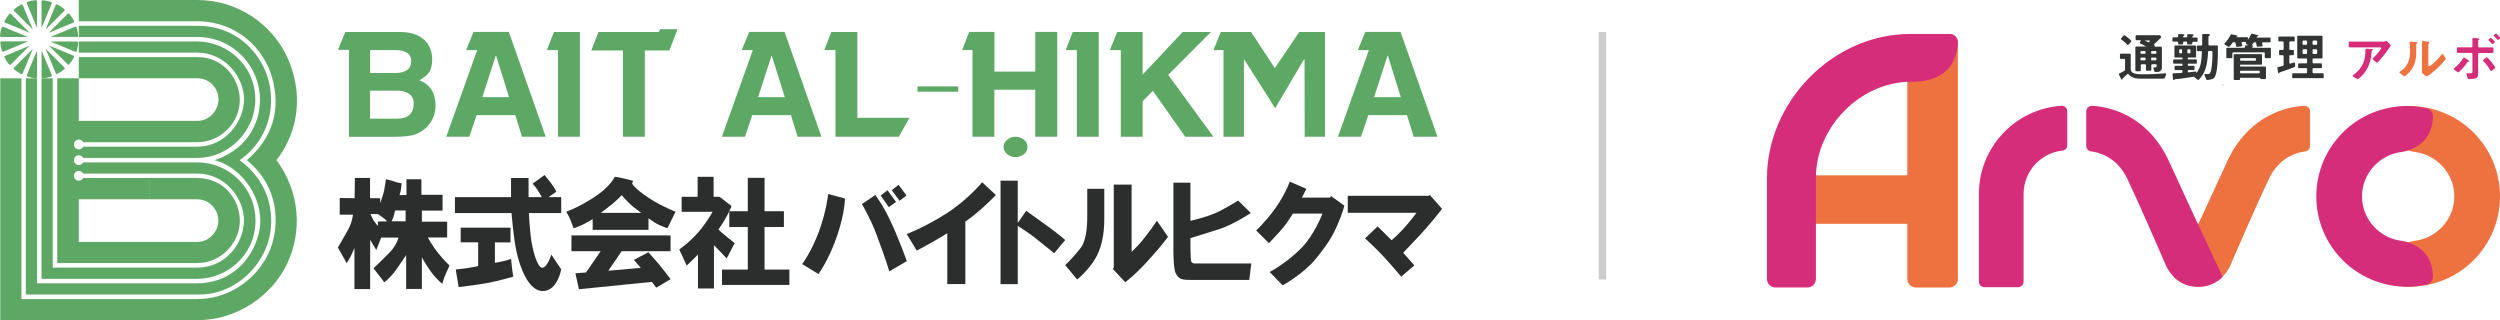 <?xml version="1.0" encoding="UTF-8"?>
<svg id="_レイヤー_2" data-name="レイヤー 2" xmlns="http://www.w3.org/2000/svg" viewBox="0 0 387.74 49.67">
  <defs>
    <style>
      .cls-1 {
        fill: none;
        stroke: #ccc;
        stroke-miterlimit: 10;
        stroke-width: 1.17px;
      }

      .cls-2 {
        fill: #5da865;
      }

      .cls-2, .cls-3, .cls-4, .cls-5, .cls-6 {
        stroke-width: 0px;
      }

      .cls-3 {
        fill: #d62d7b;
      }

      .cls-4 {
        fill: #2c2d2d;
      }

      .cls-5 {
        fill: #323333;
      }

      .cls-6 {
        fill: #ed723f;
      }
    </style>
  </defs>
  <g id="_メイン" data-name="メイン">
    <g>
      <g>
        <g>
          <path class="cls-2" d="M63.44,14.55c.48.33.72.82.72,1.48,0,1.59-.87,2.38-2.61,2.38h-4.16v-4.35h4.32c.68,0,1.26.17,1.73.49M64.35,20.86c.69-.24,1.29-.61,1.8-1.12.47-.47.82-.99,1.05-1.55.24-.57.35-1.16.35-1.8,0-1.99-.84-3.3-2.51-3.94.57-.31,1.05-.67,1.42-1.12.38-.44.57-1.18.57-2.2,0-.65-.15-1.29-.45-1.93-.3-.64-.83-1.16-1.59-1.59-.76-.43-1.75-.65-2.97-.65h-8.46l-1.15,2.77h1.72v13.49h6.88c1.53,0,2.65-.12,3.33-.35M63.78,9.51c0,.6-.22,1.06-.67,1.36-.45.3-1.02.45-1.73.45h-3.98v-3.55h3.89c1.66,0,2.5.58,2.5,1.74"/>
          <path class="cls-2" d="M78.96,15.06h-4.15l2.08-6.43h.05l2.01,6.43ZM80.95,21.21h3.69l-5.72-16.26h-5.48l-1.15,2.82h1.72l-4.8,13.44h3.58l1.13-3.35h6l1.04,3.35Z"/>
          <polygon class="cls-2" points="86.54 4.96 89.94 4.96 89.94 21.21 86.54 21.21 86.54 7.77 84.82 7.77 85.91 4.96 86.54 4.96"/>
          <polygon class="cls-2" points="103.81 7.83 100.01 7.83 100.01 21.21 96.62 21.21 96.62 7.83 91.7 7.83 92.82 4.96 102.18 4.96 102.39 4.53 105.04 4.53 104.92 4.96 103.81 7.83"/>
          <path class="cls-2" d="M121.72,15.06h-4.14l2.08-6.43h.04l2.02,6.43ZM123.71,21.21h3.69l-5.72-16.26h-5.48l-1.16,2.82h1.72l-4.8,13.44h3.58l1.13-3.35h6l1.04,3.35Z"/>
          <polygon class="cls-2" points="129.58 4.96 132.97 4.96 132.97 18.27 141.05 18.27 139.4 21.21 129.58 21.21 129.58 7.77 127.85 7.77 128.94 4.96 129.58 4.96"/>
          <rect class="cls-2" x="142.3" y="13.4" width="6.32" height=".82"/>
          <path class="cls-2" d="M160.56,21.21v-7.29h-6.34v7.29h-3.39V7.77h-1.61l1.09-2.82h3.92v6.16h6.34v-6.16h3.4v16.26h-3.4ZM157.51,21.21c.49,0,.93.15,1.3.46.37.31.55.69.55,1.12s-.18.82-.55,1.12c-.37.31-.81.46-1.3.46s-.94-.15-1.31-.46c-.36-.31-.55-.69-.55-1.12s.19-.81.55-1.12c.37-.31.81-.46,1.31-.46"/>
          <polygon class="cls-2" points="167.02 4.96 170.41 4.96 170.41 21.21 167.02 21.21 167.02 7.77 165.29 7.77 166.38 4.96 167.02 4.96"/>
          <polygon class="cls-2" points="178.8 14.08 177.22 15.71 177.22 21.21 173.83 21.21 173.83 7.77 172.13 7.77 173.28 4.96 173.83 4.96 177.22 4.96 177.22 11.57 183.43 4.96 187.82 4.96 181.18 11.61 188.2 21.21 183.83 21.21 178.8 14.08"/>
          <polygon class="cls-2" points="201.51 4.96 205.51 4.96 205.51 21.21 202.35 21.21 202.33 9.17 202.17 9.33 197.78 16.78 197.71 16.68 192.98 9.24 192.93 9.24 192.93 21.21 189.76 21.21 189.76 7.77 188.2 7.77 189.35 4.96 189.76 4.96 194.04 4.96 197.71 10.55 197.78 10.48 201.51 4.96"/>
          <path class="cls-2" d="M217.26,15.06h-4.14l2.08-6.43h.05l2.01,6.43ZM219.26,21.21h3.69l-5.73-16.26h-5.47l-1.16,2.82h1.72l-4.8,13.44h3.58l1.13-3.35h6l1.04,3.35Z"/>
        </g>
        <path class="cls-4" d="M67.95,39.24c-.99-1.22-1.59-2.41-1.59-2.41h2.99v-2.45h-3.92v-1.72h3.21v-2.45h-3.28v-2.41h-2.32v2.45h-1.08s.16-.43.22-.83c.06-.39.12-.99.12-.99,0,0-.83-.13-1.24-.3-.42-.17-1.21-.33-1.21-.33,0,0-.13,1.06-.28,1.79-.16.72-.61,1.91-.61,1.91v-.76h-1.57v-3.14h-2.35l-.04,3.14-2.31-.03v2.58h2.05s-.1,1.14-.72,2.28c-.62,1.14-1.62,2.82-1.62,2.82l1.38,2.43s.48-.8.67-1.19c.19-.4.52-1.15.52-1.15v6.35h2.44v-7.64l.95,1.59.76-1.93h2.68s-.23,1.14-1.39,2.33c-1.15,1.19-2.48,2.42-2.48,2.42,0,0,.47.65.76.99.29.34.9,1.19.9,1.19,0,0,.91-.64,1.77-1.84.86-1.19,1.63-2.38,1.63-2.38v5.25h2.44v-4.9s.4.79,1.35,2.15c.96,1.35,1.82,1.95,1.82,1.95,0,0,.25-.96.54-1.55.29-.6.57-1.29.57-1.29,0,0-.8-.73-1.78-1.95M58.61,34.35v.7s-.38-.43-.6-.76c-.22-.33-.54-1.09-.54-1.09h1.14s.29.2.67.47c.38.26.77.66.77.66l-1.44.03ZM62.92,34.32h-2.2s.22-.37.35-.83c.13-.45.22-.85.22-.85h1.62v1.68Z"/>
        <path class="cls-4" d="M70.56,30.57v2.48h8.78s.29,3.81.77,5.99c.48,2.18,1.77,6.1,4.07,6.1s2.86-3.37,2.86-3.37l-1.53-2.28s-.66,2.09-1.43,2.03c-.76-.05-1.53-2.78-1.77-4.9-.23-2.14-.28-3.57-.28-3.57h5.01v-2.48h-1.96l1.2-.84s-.24-.59-.86-1.39c-.62-.79-.96-1.2-.96-1.2l-1.87,1.35s.39.39.73.89c.33.49.71,1.19.71,1.19h-2.05v-2.96h-2.72v2.96h-8.69Z"/>
        <path class="cls-4" d="M71.45,35.31v2.28h2.71v3.67s-.67.17-1.56.3c-.89.13-1.91.23-1.91.23,0,0,.09.72.22,1.38.13.66.22,1.36.22,1.36,0,0,2.99-.36,4.59-.66,1.59-.3,3.88-.96,3.88-.96,0,0-.1-.66-.19-1.35-.09-.7-.13-1.39-.13-1.39,0,0-.76.23-1.34.36-.57.13-1.18.23-1.18.23v-3.17h2.42v-2.28h-7.74Z"/>
        <path class="cls-4" d="M100.91,30.88c-2.69-1.72-2.87-2.44-2.87-2.44l.16-.4s-.53-.13-1.49-.37c-.78-.19-1.37-.25-1.37-.25,0,0-.64,1.52-3.19,3.17-2.56,1.66-4.33,2.25-4.33,2.25,0,0,.52.89.66,1.29.17.39.48,1.29.48,1.29,0,0,1.24-.46,1.66-.7.41-.23,1.3-.73,1.3-.73v1.66h8.66v-1.79s.86.63,1.37.89c.52.27,1.56.66,1.56.66l1.27-2.58s-2.05-.77-3.88-1.95M93.2,33.01s1.1-.83,1.72-1.33c.62-.5,1.51-1.41,1.51-1.41,0,0,.62.74,1.29,1.38.43.41,1.72,1.36,1.72,1.36h-6.23Z"/>
        <path class="cls-4" d="M96.41,38.96h7.59v-2.45h-15.37v2.45h4.53l-2.27,3.3-1.65.12.55,2.48,11.32-1.14.67.9,2.23-1.32s-1.06-1.41-1.78-2.28c-.72-.86-1.67-1.9-1.67-1.9l-2.25,1.19,1.08,1.23-5.04.45,2.06-3.02Z"/>
        <path class="cls-4" d="M113.93,37.7s-2.26-1.8-2.5-2.1c1.59-2.3,2.03-3.65,2.03-3.65l-1.87-1.43h-.91v-3.1h-2.48v3.1h-2.48v2.33h4.8c-.38.7-1.08,1.75-1.63,2.46-1.57,2.04-3.54,3.38-3.54,3.38l1.15,2.5s.76-.69,1.75-1.71v5.26h2.48v-6.72l1.98,2.06,1.24-2.38Z"/>
        <polygon class="cls-4" points="118.58 41.81 118.58 35.21 121.58 35.21 121.58 32.76 118.58 32.76 118.58 27.58 115.98 27.58 115.98 32.76 113.11 32.76 113.11 35.21 115.98 35.21 115.98 41.81 111.98 41.81 111.98 44.19 122.43 44.19 122.43 41.81 118.58 41.81"/>
        <path class="cls-4" d="M124.41,40.96s1.46-1.94,2.61-5.07c1.17-3.19,1.43-5.8,1.43-5.8l2.6.7s0,2.18-1.17,5.64c-1.33,3.95-2.95,6.07-2.95,6.07l-2.52-1.54Z"/>
        <path class="cls-4" d="M133.68,31.64s1.32,2.26,2.17,4.49c1.67,4.44,2.07,5.96,2.07,5.96l2.72-1.59s-1.12-3.25-2.65-6.47c-1.11-2.35-2.24-3.78-2.24-3.78l-2.06,1.39Z"/>
        <polygon class="cls-4" points="136.59 30.33 137.85 32.12 138.97 31.32 137.65 29.5 136.59 30.33"/>
        <polygon class="cls-4" points="138.31 29.5 139.52 31.14 140.59 30.32 139.36 28.66 138.31 29.5"/>
        <path class="cls-4" d="M154.47,30.25l-2.14-1.98s-2.29,2.78-5.63,4.89c-3.35,2.12-6.07,3.14-6.07,3.14l1.55,2.57s2.28-1.18,4.74-2.69v7.88h2.8v-9.69c1.24-.86,1.62-1.25,2.29-1.8.92-.76,2.45-2.32,2.45-2.32"/>
        <path class="cls-4" d="M162.21,34.88c-2.16-1.56-3.05-2.18-3.05-2.18l-1.31,1.86v-6.54h-2.67v16.05h2.67v-9.04c.52.33,1.81,1.17,2.61,1.8,1.02.79,3.03,2.45,3.03,2.45l1.72-2.05s-.82-.79-2.99-2.34"/>
        <path class="cls-4" d="M168.63,29.28v3.72c0,1.08.07,4.06-1.05,5.49-1.22,1.57-2.37,2.63-2.37,2.63l1.85,2.23s1.18-.89,2.42-2.62c1.5-2.12,1.79-4.66,1.79-6.79v-4.66h-2.62Z"/>
        <path class="cls-4" d="M179.43,34.24s-1.53,2.32-3.01,3.91c-.28.3-.6.61-.91.91v-10.43h-2.77v12.89l-.16.18,1.93,2.06s1.29-.85,3.58-3.37c2.29-2.53,3.06-3.67,3.06-3.67l-1.72-2.48Z"/>
        <path class="cls-4" d="M185.27,40.87s-.31,0-.48-.25c-.16-.24-.16-2.39-.16-2.52h0v-1.17c.79-.25,3-.91,4.63-1.45,2.02-.66,4.74-2.44,4.74-2.44l-1.97-1.94s-2.28,1.44-3.81,2.07c-1.02.42-2.64.85-3.59,1.08v-5.92h-2.64v10.65h0c0,1.13.08,3,.41,3.51.48.75.76.92,2.22.92h9.14l.31-2.55h-8.82Z"/>
        <path class="cls-4" d="M194.82,35.74l1.99,1.98s1.48-1.56,2.15-2.35c.67-.79,1.56-2.24,1.56-2.24h4.59s-1.25,3.29-3.28,5.35c-2.37,2.39-4.91,3.7-4.91,3.7l2.01,2.08s3.25-1.78,5.15-4.13c1.91-2.34,2.67-3.63,3.44-5.45.77-1.81.99-2.78.99-2.78l-2.1-1.51-.1.26h-4.39l.69-1.36-2.57-1.12s-.73,2.05-2.29,4.2c-1.56,2.14-2.93,3.37-2.93,3.37"/>
        <path class="cls-4" d="M223.66,32.4l-1.78-2.03-.13-.15s-.03.05-.11.15h-12.61v2.63h10.67c-.48.64-.98,1.27-1.39,1.75-1.04,1.24-1.98,2.08-2.48,2.51-1.05-1.07-2.17-2.14-2.17-2.14l-1.95,1.85s1.43,1.29,2.71,2.64c1.28,1.36,2.9,3.3,2.9,3.3l2.04-1.75s-.82-.95-1.73-1.96c.57-.6,1.65-1.75,2.65-2.8,1.4-1.48,3.37-3.99,3.37-3.99"/>
        <path class="cls-2" d="M.04,12.15v37.51c2.77,0,25.85,0,30.54,0,6.13.01,11.64-3.77,14-8.86,2.23-4.81,2.06-10.85-1.7-15.97,3.56-4.61,4.16-10.49,1.66-15.98C42.21,3.78,36.88,0,30.58,0H12.22v3.3h18.36c6.12,0,10.4,4.21,11.66,8.85,1.28,4.74.17,9.17-3.96,12.69,5.46,4.43,5.24,11.24,2.96,15.24-2.09,3.67-6.06,6.3-10.66,6.3-7.12,0-24.22,0-27.26,0V12.15H.04Z"/>
        <path class="cls-2" d="M4.01,12.15h1.74v31.79h24.84c4.99,0,8.54-3.43,9.57-7.86,1.11-4.73-2.32-10.07-6.9-11.24,4.37-1.39,7.06-5,7.06-9.38,0-5.04-4-9.72-9.73-9.72H12.22v-1.74h18.36c4.6,0,7.99,2.35,9.92,5.69,2.73,4.69,1.98,11.5-3.34,15.15,5.1,3.73,5.49,9.2,4.43,12.68-1.37,4.49-5.67,8.16-10.62,8.16H4.01V12.15Z"/>
        <path class="cls-2" d="M6.44,7.84s1.54,3.68,1.59,3.81c.03.09-.04.22-.15.25-.4.13-.74.19-1.26.24-.08,0-.17-.1-.17-.15v-4.14Z"/>
        <path class="cls-2" d="M23.25,30.91h7.33c2.1,0,3.29,1.79,3.29,3.31,0,1.65-1.37,3.3-3.29,3.3H12.22v-6.61h11.03v-3.3h-10.35c-.2.41-.72.53-1.09.29-.43-.28-.47-.88-.08-1.21.48-.41,1.05-.08,1.15.23h17.69c4.38,0,7.29,3.85,7.27,7.29-.02,3.4-2.71,7.29-7.27,7.29H8.18V12.15h-1.74v31.1h24.14c4.38,0,9.01-3.43,9.05-9.03.03-4.83-3.89-9.03-9.05-9.03H12.9c-.15.29-.47.4-.68.4-.41,0-.75-.31-.75-.75s.34-.76.75-.76c.21,0,.58.14.67.41h17.69c5.04,0,9.02-4.29,9.02-9.03,0-5.43-4.51-9.03-9.02-9.03H12.22s0,1.73,0,1.73h18.36c4.38,0,7.31,3.89,7.27,7.3-.03,3.42-2.93,7.29-7.27,7.29H12.91c-.17.32-.42.42-.69.42-.41,0-.75-.32-.75-.77s.36-.75.75-.75c.22,0,.51.07.68.4h3.54s11.87-.01,14.15,0c3.65.02,6.64-3.06,6.6-6.6-.04-3.26-2.56-6.6-6.6-6.6H12.22v3.29h18.36c2.12,0,3.34,1.76,3.31,3.31-.02,1.5-1.23,3.3-3.31,3.3H12.22v-6.61h-3.34v28.66h21.71c3.69,0,6.62-3.13,6.61-6.59-.02-3.27-2.48-6.61-6.65-6.61h-7.29v3.3Z"/>
        <path class="cls-2" d="M5.74,7.84s0,3.99,0,4.12c0,.1-.13.18-.23.18-.42-.03-.76-.11-1.26-.27-.06-.02-.12-.15-.1-.21l1.59-3.83Z"/>
        <path class="cls-2" d="M5.09,7.58s-1.52,3.69-1.58,3.81c-.04.09-.18.12-.27.07-.38-.19-.66-.39-1.07-.72-.06-.04-.05-.19,0-.23l2.92-2.93Z"/>
        <path class="cls-2" d="M4.59,7.09s-2.82,2.83-2.92,2.92c-.07.07-.21.04-.28-.04-.27-.33-.46-.62-.7-1.08-.04-.06.02-.2.08-.22l3.83-1.59Z"/>
        <path class="cls-2" d="M4.34,6.42s-3.69,1.54-3.81,1.59c-.08.02-.22-.05-.25-.15-.12-.41-.19-.75-.23-1.27,0-.07.09-.18.15-.18h4.14Z"/>
        <path class="cls-2" d="M4.3,5.74s-4,0-4.12,0c-.1,0-.19-.12-.18-.23.04-.42.11-.76.27-1.26.02-.07.15-.13.21-.1l3.83,1.59Z"/>
        <path class="cls-2" d="M7.08,7.56s2.83,2.82,2.92,2.92c.06.07.05.22-.05.28-.32.28-.61.46-1.07.7-.06.03-.2-.02-.22-.08l-1.59-3.83Z"/>
        <path class="cls-2" d="M7.57,7.06s3.7,1.52,3.82,1.57c.09.04.12.18.07.28-.2.37-.4.67-.73,1.07-.05.05-.19.05-.23,0l-2.93-2.92Z"/>
        <path class="cls-2" d="M7.83,6.44s4-.02,4.13,0c.1,0,.18.12.18.23-.04.43-.11.77-.26,1.27-.02.07-.16.11-.22.09l-3.83-1.58Z"/>
        <path class="cls-2" d="M7.83,5.73s3.69-1.54,3.81-1.59c.09-.03.22.05.25.15.12.4.19.75.24,1.27,0,.06-.1.17-.16.17h-4.14Z"/>
        <path class="cls-2" d="M7.57,5.07s2.83-2.83,2.92-2.92c.07-.07.21-.05.29.04.27.33.46.62.71,1.08.03.06-.03.2-.08.22l-3.83,1.59Z"/>
        <path class="cls-2" d="M7.07,4.59s1.52-3.69,1.57-3.82c.04-.09.19-.12.29-.06.37.19.66.39,1.06.72.06.04.05.18.01.23l-2.93,2.93Z"/>
        <path class="cls-2" d="M6.44,4.34s0-3.99,0-4.12c0-.1.12-.19.23-.18.42.04.77.11,1.26.27.07.02.12.15.1.22l-1.59,3.81Z"/>
        <path class="cls-2" d="M5.74,4.32s-1.54-3.69-1.58-3.8c-.04-.1.04-.22.15-.26.4-.12.74-.19,1.26-.24.07,0,.17.1.17.16v4.14Z"/>
        <path class="cls-2" d="M5.11,4.6S2.28,1.78,2.19,1.69c-.07-.07-.05-.22.04-.28.32-.27.61-.46,1.07-.71.07-.03.2.03.22.08l1.59,3.82Z"/>
        <path class="cls-2" d="M4.59,5.08S.91,3.57.79,3.51c-.09-.04-.13-.18-.07-.28.2-.37.4-.66.73-1.06.04-.06.19-.06.23-.02l2.92,2.93Z"/>
      </g>
      <line class="cls-1" x1="248.53" y1="4.96" x2="248.53" y2="43.35"/>
      <g>
        <path class="cls-3" d="M368.58,9.69l-.55-.47c-.06-.05-.06-.15,0-.2.43-.4.88-.87,1.26-1.46.06-.09,0-.21-.12-.21h-4.76c-.07,0-.14-.06-.14-.14v-.62c0-.07.06-.14.14-.14h5.39c.06,0,.14-.05.2-.09.05-.05.13-.04.18,0l.58.59s.05.12.02.17c-.41.6-1.19,1.72-2.01,2.55-.05.05-.13.05-.18,0ZM367.96,7.77s-.11.11-.12.14c-.02.02-.05.59-.07.7-.27,2.23-1.53,3.27-2.03,3.64-.04.03-.1.04-.15,0l-.62-.37c-.08-.05-.09-.17,0-.23,1.54-1.13,1.92-2.37,1.89-3.95,0-.08.06-.14.14-.14l.82.04c.17,0,.2,0,.2.07,0,.02-.02.04-.04.07Z"/>
        <path class="cls-6" d="M374.81,6.76c-.06.05-.06.07-.06.11,0,1.54,0,1.66-.04,2.02-.19,1.63-1.09,2.43-1.69,2.92-.05.04-.11.04-.16,0l-.66-.48c-.08-.06-.07-.17,0-.22.75-.46,1.59-1.2,1.59-3.1,0-.63-.04-1.11-.07-1.39,0-.08.06-.15.14-.15l.83.05c.15,0,.24.03.24.12,0,.03-.02.04-.12.12ZM376.26,11.82l-.57-.45s-.05-.07-.05-.11v-4.77c0-.08.07-.14.15-.13l.8.1c.07,0,.23.02.23.11,0,.03-.02.06-.08.12-.06.05-.11.15-.11.23v3.22c0,.11.12.17.21.11.62-.4,1.36-1.14,1.85-1.81.06-.08.17-.08.22,0l.39.58s.03.11,0,.16c-.78,1.03-1.94,2.1-2.89,2.65-.05.03-.11.02-.15-.01Z"/>
        <path class="cls-3" d="M382.84,9.55c-.11.03-.12.04-.14.07-.3.44-.63.93-1.34,1.56-.05.04-.11.05-.16.01l-.58-.37c-.08-.05-.08-.16,0-.22.53-.41,1-.93,1.42-1.61.04-.06.12-.09.19-.04l.57.37s.16.1.16.16c0,.04-.06.06-.1.07ZM384.49,8.21c-.07,0-.14.06-.14.14v3.01c0,.78-.23.88-1.47.91-.06,0-.12-.04-.13-.09l-.21-.65c-.03-.09.05-.19.15-.18.13.02.28.03.44.03.27,0,.33-.07.33-.27v-2.76c0-.07-.06-.14-.14-.14h-2.13c-.07,0-.14-.06-.14-.14v-.59c0-.07.06-.14.14-.14h2.13c.07,0,.14-.06.14-.14v-1.2c0-.08.07-.14.15-.13l.72.09c.19.02.22.07.22.12s-.03.07-.12.12c-.02.02-.07.05-.07.09v.92c0,.07.06.14.14.14h2.09c.07,0,.14.06.14.14v.59c0,.07-.06.14-.14.14h-2.09ZM386.26,10.95c-.31-.56-.65-1.01-1.11-1.46-.06-.06-.06-.15,0-.2l.43-.37c.05-.04.13-.05.18,0,.55.49.99,1.13,1.23,1.49.04.06.03.14-.03.18l-.5.4c-.07.05-.16.03-.2-.04ZM386.45,6.77c-.16-.22-.31-.36-.44-.48-.06-.05-.06-.15,0-.2l.2-.18s.13-.05.18,0c.18.15.35.31.51.5.05.06.04.14-.01.19l-.22.2c-.06.06-.15.04-.2-.02ZM387.31,6.13c-.15-.19-.31-.35-.49-.51-.06-.05-.07-.15,0-.2l.19-.18c.05-.05.13-.05.18,0,.19.17.37.35.54.55.04.06.04.14-.02.19l-.19.18c-.06.05-.15.04-.2-.02Z"/>
        <path class="cls-5" d="M335.68,12.11s-.01.03-.02.04-.02.02-.03.03-.02.01-.04.02-.03,0-.04,0h-3.57c-.28,0-.53-.02-.73-.06s-.38-.1-.52-.16-.26-.14-.36-.22-.18-.16-.24-.24c-.01-.01-.03-.03-.04-.03s-.03-.01-.05-.01-.04,0-.05,0-.03.02-.05.03c-.05.05-.11.11-.16.15s-.1.1-.16.14-.12.1-.18.16-.14.12-.22.19c-.01.03-.02.05-.03.08s-.02.05-.03.07-.02.04-.03.05-.02.02-.03.02c-.01,0-.02,0-.03,0s-.02-.01-.03-.02-.01-.02-.02-.03-.01-.02-.02-.03l-.09-.18-.09-.18-.09-.18-.09-.18s-.01-.04-.01-.05,0-.04,0-.05.02-.03.03-.05.03-.02.05-.03c.07-.03.14-.06.21-.1s.14-.07.21-.11.14-.08.21-.12.13-.08.19-.12c0,0,.02-.01.03-.02s.01-.02.02-.03,0-.02.01-.03,0-.02,0-.03v-1.56s0-.04-.01-.05-.02-.03-.03-.04-.03-.02-.04-.03-.03-.01-.05-.01h-.53s-.04,0-.05-.01-.03-.02-.04-.03-.02-.03-.03-.04-.01-.03-.01-.05v-.55s0-.04.01-.05.02-.03.03-.04.03-.02.04-.03.03-.01.05-.01h1.41s.04,0,.05.01.03.02.04.03.02.03.03.04.01.03.01.05v2.24c0,.21.07.36.19.48s.29.19.48.24.4.08.6.09.4.01.56.01c.29,0,.59,0,.88,0s.58-.02.88-.03.58-.03.88-.05.58-.04.87-.07c.02,0,.05,0,.07.01s.04.02.05.04.02.04.03.06,0,.05,0,.07l-.06.16-.06.16-.06.16-.06.16ZM329.92,6.93c-.05-.06-.11-.11-.17-.18s-.13-.13-.21-.2-.16-.14-.24-.2-.18-.14-.28-.2c-.02-.01-.03-.03-.04-.04s-.02-.03-.02-.05,0-.04,0-.06.01-.04.03-.05l.09-.11.09-.11.09-.11.09-.11s.02-.02.04-.03.03-.01.05-.01.03,0,.05,0,.03,0,.05.02c.09.06.17.12.26.18s.16.12.24.19.16.14.24.21.16.15.24.24c.01.01.02.03.03.04s0,.03,0,.05,0,.03,0,.05-.01.03-.03.04l-.1.11-.1.11-.1.11-.1.11s-.03.03-.05.03-.03.01-.05.01-.04,0-.05-.01-.03-.02-.05-.03ZM334.13,7.02s.05.05.06.08,0,.05,0,.07-.02.04-.03.05-.02.02-.02.02h1.03s.04,0,.05.01.03.02.04.03.02.03.03.04.01.03.01.05v3.1c0,.08-.01.17-.04.25s-.07.16-.13.22-.13.12-.22.16-.19.06-.3.06h-.34s-.03,0-.04,0-.02,0-.04-.02-.02-.02-.03-.03-.02-.02-.02-.03l-.04-.11-.04-.11-.04-.11-.04-.11s-.01-.05,0-.07.01-.04.02-.06.03-.03.05-.04.04-.02.07-.02c.08,0,.14,0,.19,0s.08-.01.11-.03.04-.03.05-.06.01-.06.01-.1v-.29h-.69s-.04,0-.05.01-.03.02-.04.03-.02.03-.03.04-.01.03-.01.05v.74s0,.04-.01.05-.02.03-.03.04-.03.02-.04.03-.03.01-.05.01h-.57s-.04,0-.05-.01-.03-.02-.04-.03-.02-.03-.03-.04-.01-.03-.01-.05v-.74s0-.04-.01-.05-.02-.03-.03-.04-.03-.02-.04-.03-.03-.01-.05-.01h-.54s-.04,0-.05.01-.03.02-.04.03-.02.03-.03.04-.01.03-.01.05v.82s0,.04-.01.05-.02.03-.03.04-.03.02-.04.03-.03.01-.05.01h-.58s-.04,0-.05-.01-.03-.02-.04-.03-.02-.03-.03-.04-.01-.03-.01-.05v-3.57s0-.04.01-.05.02-.03.03-.04.03-.02.04-.03.03-.01.05-.01h1.55c-.08-.04-.15-.09-.23-.13s-.15-.08-.23-.12-.15-.08-.23-.12-.16-.08-.23-.11c-.02,0-.03-.02-.04-.03s-.02-.03-.03-.05,0-.04,0-.05,0-.04.02-.05l.04-.08.04-.08.04-.08.04-.08h-.7s-.04,0-.05-.01-.03-.02-.04-.03-.02-.03-.03-.04-.01-.03-.01-.05v-.52s0-.04.01-.05.02-.03.03-.04.03-.02.04-.03.03-.01.05-.01h3.58s.02,0,.03,0,.02,0,.03.01.02,0,.03.02.02.01.02.02l.03.04.03.04.03.04.03.04s.02.03.02.04,0,.03,0,.05,0,.03-.01.05-.02.03-.03.04c-.05.05-.11.11-.18.18s-.15.15-.24.23-.19.18-.3.29-.24.22-.38.35l.03.02.03.02.03.02.03.02M332.64,7.92h-.54s-.04,0-.05.01-.03.02-.04.03-.02.03-.03.04-.01.03-.01.05v.16s0,.04.01.05.02.03.03.04.03.02.04.03.03.01.05.01h.54s.04,0,.05-.01.03-.02.04-.03.02-.03.03-.04.01-.03.01-.05v-.16s0-.04-.01-.05-.02-.03-.03-.04-.03-.02-.04-.03-.03-.01-.05-.01ZM332.64,8.93h-.54s-.04,0-.05.01-.03.02-.04.03-.02.03-.03.04-.01.03-.01.05v.17s0,.04.01.05.02.03.03.04.03.02.04.03.03.01.05.01h.54s.04,0,.05-.01.03-.02.04-.03.02-.03.03-.04.01-.03.01-.05v-.17s0-.04-.01-.05-.02-.03-.03-.04-.03-.02-.04-.03-.03-.01-.05-.01ZM332.7,6.32s.1.04.15.07.11.05.17.08.11.05.15.07c.01,0,.03,0,.04.01s.03,0,.04,0,.03,0,.04-.01.02-.02.03-.03c.02-.02.04-.05.06-.07s.03-.04.05-.06c0,0,.02-.04,0-.08-.02-.02-.05-.02-.05-.02h-.66s-.02,0-.02.02c0,0,0,.01,0,.02ZM334.32,7.92h-.56s-.04,0-.05.01-.03.02-.04.03-.02.03-.03.04-.01.03-.01.05v.16s0,.04.01.05.02.03.03.04.03.02.04.03.03.01.05.01h.56s.04,0,.05-.01.03-.02.04-.03.02-.03.03-.04.01-.03.01-.05v-.16s0-.04-.01-.05-.02-.03-.03-.04-.03-.02-.04-.03-.03-.01-.05-.01ZM334.32,8.93h-.56s-.04,0-.05.01-.03.02-.04.03-.02.03-.03.04-.01.03-.01.05v.17s0,.04.01.05.02.03.03.04.03.02.04.03.03.01.05.01h.56s.04,0,.05-.01.03-.02.04-.03.02-.03.03-.04.01-.03.01-.05v-.17s0-.04-.01-.05-.02-.03-.03-.04-.03-.02-.04-.03-.03-.01-.05-.01Z"/>
        <path class="cls-5" d="M340.59,11.39c.16-.19.29-.37.4-.58s.2-.43.27-.68.12-.55.16-.88.07-.72.09-1.18c0-.02,0-.04,0-.05s-.02-.03-.03-.05-.03-.02-.04-.03-.03-.01-.05-.01h-.53s-.04,0-.05-.01-.03-.02-.04-.03-.02-.03-.03-.04-.01-.03-.01-.05v-.61s0-.04.01-.05.02-.03.03-.04.03-.02.04-.03.03-.01.05-.01h.56s.04,0,.05-.01.03-.02.04-.03.02-.03.03-.04.01-.03.01-.05c0-.16,0-.29,0-.41s0-.23,0-.34,0-.22,0-.35,0-.26,0-.42c0-.02,0-.04.01-.05s.02-.03.03-.04.03-.02.04-.03.03-.01.05-.01h.2s.2,0,.2,0h.2s.2,0,.2,0c.03,0,.06,0,.09,0s.06.01.08.02.04.02.06.04.02.04.02.06c0,.01,0,.02,0,.04s-.01.02-.02.04-.02.02-.03.04-.03.03-.04.04c-.03.02-.05.04-.06.05s-.03.02-.04.03-.02.01-.02.02,0,0,0,.01c0,0,0,.06,0,.15s0,.21,0,.35,0,.28,0,.41,0,.26,0,.34c0,.02,0,.04,0,.05s.02.03.03.04.03.02.04.03.03.01.05.01h1.21s.04,0,.05,0,.03.02.04.03.02.03.03.04.01.03.01.05c0,.04,0,.09,0,.14s0,.1,0,.16,0,.13,0,.2,0,.16,0,.26c0,.13,0,.38,0,.7s-.02.71-.05,1.11-.07.82-.13,1.19-.14.7-.25.92c-.05.11-.11.19-.19.26s-.17.12-.27.16-.22.07-.35.09-.28.03-.43.04c-.01,0-.03,0-.04,0s-.03,0-.04-.02-.02-.02-.03-.03-.02-.02-.02-.04l-.07-.17-.07-.17-.07-.17-.07-.17s-.01-.05,0-.07.01-.04.03-.06.03-.03.06-.04.05-.01.07,0c.04,0,.07.01.1.02s.06,0,.09.01.05,0,.08,0,.04,0,.06,0c.07,0,.13,0,.19-.02s.1-.04.15-.09.08-.12.12-.21.07-.22.11-.38c.03-.17.06-.39.09-.63s.04-.5.06-.75.03-.48.03-.67,0-.33,0-.4c0-.03,0-.06,0-.09s0-.05,0-.08,0-.05,0-.07,0-.04,0-.06c0-.02,0-.04-.01-.05s-.02-.03-.03-.04-.03-.02-.04-.03-.03-.01-.05-.01h-.41s-.03,0-.05.01-.03.02-.04.03-.02.03-.03.04-.01.03-.01.05c-.03.59-.08,1.09-.15,1.53s-.16.81-.27,1.14-.26.62-.42.89-.37.51-.6.76c-.01.01-.03.02-.04.03s-.03.01-.05.01-.03,0-.05,0-.03-.01-.05-.02l-.13-.11-.13-.11-.13-.11-.13-.11s-.02-.01-.02-.02-.02,0-.03-.01-.02,0-.03,0-.02,0-.03,0c-.14.02-.35.06-.6.09s-.52.08-.79.12-.53.07-.75.1-.39.05-.47.05c-.02,0-.04,0-.07,0s-.05,0-.08,0-.05,0-.07.02-.04.01-.05.03c-.03.02-.05.04-.07.05s-.03.02-.04.03-.02.01-.03.02-.02,0-.04,0c-.02,0-.04-.01-.06-.03s-.03-.04-.04-.06-.01-.05-.02-.07,0-.04,0-.05l-.02-.17-.02-.17-.02-.17-.02-.17s0-.04,0-.06.02-.03.03-.05.03-.02.04-.03.04-.01.06-.01c.12,0,.24,0,.35-.01s.23-.01.35-.02.22-.02.32-.02.19-.02.27-.02c.02,0,.03,0,.05-.01s.03-.02.04-.03.02-.03.03-.04,0-.03,0-.05v-.17s0-.04-.01-.05-.02-.03-.03-.04-.03-.02-.04-.03-.03-.01-.05-.01h-.96s-.04,0-.05-.01-.03-.02-.04-.03-.02-.03-.03-.04-.01-.03-.01-.05v-.4s0-.04.01-.05.02-.03.03-.04.03-.02.04-.03.03-.01.05-.01h1.03s.07,0,.07-.08v-.17c0-.08-.06-.08-.06-.08h-.27s-.33,0-.33,0h-.66s-.04,0-.05-.01-.03-.02-.04-.03-.02-.03-.03-.04-.01-.03-.01-.05v-.4s0-.04.01-.05.02-.03.03-.04.03-.02.04-.03.03-.01.05-.01h1.27s.06,0,.06-.07v-.15c0-.07-.06-.07-.06-.07h-.22s-.28,0-.28,0h-.57s-.04,0-.05-.01-.03-.02-.04-.03-.02-.03-.03-.04-.01-.03-.01-.05v-1.61s0-.04.01-.05.02-.03.03-.04.03-.02.04-.03.03-.01.05-.01h3.1s.04,0,.05.01.03.02.04.03.02.03.03.04.01.03.01.05v1.61s0,.04-.01.05-.02.03-.03.04-.03.02-.04.03-.03.01-.05.01h-1.1s-.06,0-.06.07v.15c0,.08.07.07.07.07h.25s.32,0,.32,0h.64s.04,0,.05.01.03.02.04.03.02.03.03.04.01.03.01.05v.4s0,.04-.01.05-.02.03-.03.04-.03.02-.04.03-.03.01-.05.01h-1.21s-.06,0-.06.08v.17c0,.08.05.08.05.08h.85s.04,0,.05.01.03.02.04.03.02.03.03.04.01.03.01.05v.4s0,.04-.01.05-.02.03-.03.04-.03.02-.04.03-.03.01-.05.01h-.84s-.06,0-.06.09v.18s0,.06.06.08h.08c.1-.01.25-.03.39-.05s.28-.03.39-.05.2-.02.23-.03.06,0,.08,0,.04.02.05.03.02.03.02.04,0,.02,0,.02v.05s.02.05.02.05v.05s.02.05.02.05M340,6.58v.18s0,.04-.01.05-.02.03-.03.04-.03.02-.04.03-.03.01-.05.01h-.53s-.04,0-.05-.01-.03-.02-.04-.03-.02-.03-.03-.04-.01-.03-.01-.05v-.18s0-.04-.01-.05-.02-.03-.03-.04-.03-.02-.04-.03-.03-.01-.05-.01h-.36s-.04,0-.05.01-.03.02-.04.03-.02.03-.03.04-.01.03-.01.05v.18s0,.04-.01.05-.02.03-.03.04-.03.02-.04.03-.03.01-.05.01h-.51s-.04,0-.05-.01-.03-.02-.04-.03-.02-.03-.03-.04-.01-.03-.01-.05v-.18s0-.04-.01-.05-.02-.03-.03-.04-.03-.02-.04-.03-.03-.01-.05-.01h-.62s-.04,0-.05-.01-.03-.02-.04-.03-.02-.03-.03-.04-.01-.03-.01-.05v-.4s0-.04.01-.05.02-.03.03-.04.03-.02.04-.03.03-.01.05-.01h.62s.04,0,.05-.01.03-.02.04-.03.02-.03.03-.04.01-.03.01-.05v-.25s0-.04.01-.05.02-.03.03-.04.03-.02.04-.03.04,0,.05,0h.15s.15.01.15.01h.15s.15.01.15.01c.04,0,.08,0,.11,0s.06.01.08.02.04.02.05.04.02.03.02.06c0,0,0,.01,0,.02s0,.02-.01.02-.01.02-.02.03-.03.02-.04.03c0,0-.01.01-.03.02s-.03.02-.04.02-.03.02-.04.03-.02.02-.02.02v.17h.5s.04,0,.05-.01.03-.02.04-.03.02-.03.03-.04.01-.03.01-.05v-.24s0-.04.01-.05.02-.03.03-.04.03-.02.04-.03.03,0,.05,0h.15s.15.01.15.01h.15s.15.01.15.01c.02,0,.04,0,.07,0s.06,0,.09.02.06.02.07.04.03.04.03.07c0,.01,0,.02-.01.04s-.02.02-.03.03-.02.02-.03.03-.02.01-.03.02c0,0-.02.01-.03.02s-.02.02-.03.03-.02.02-.03.03-.01.02-.01.02v.15h.68s.04,0,.05.01.03.02.04.03.02.03.03.04.01.03.01.05v.4s0,.04-.01.05-.02.03-.03.04-.03.02-.04.03-.03.01-.05.01h-.54s-.04,0-.05.01-.03.02-.04.03-.02.03-.03.04-.01.03-.01.05ZM338.3,7.64h-.19s-.04,0-.05.01-.03.02-.04.03-.02.03-.03.04-.01.03-.01.05v.37s0,.04.01.05.02.03.03.04.03.02.04.03.03.01.05.01h.19s.04,0,.05-.01.03-.02.04-.03.02-.03.03-.04.01-.03.01-.05v-.37s0-.04-.01-.05-.02-.03-.03-.04-.03-.02-.04-.03-.03-.01-.05-.01ZM339.6,7.64h-.22s-.04,0-.05.01-.03.02-.04.03-.02.03-.03.04-.01.03-.01.05v.37s0,.04.01.05.02.03.03.04.03.02.04.03.03.01.05.01h.22s.04,0,.05-.01.03-.02.04-.03.02-.03.03-.04.01-.03.01-.05v-.37s0-.04-.01-.05-.02-.03-.03-.04-.03-.02-.04-.03-.03-.01-.05-.01Z"/>
        <path class="cls-5" d="M348.24,6.58s.05-.05.08-.08h-.52s-.04,0-.06.02-.04.02-.05.04-.02.04-.02.06,0,.04,0,.07c0,.03.02.06.03.09s.02.06.02.08.01.05.02.08.01.05.02.08c0,.02,0,.04,0,.06s-.01.04-.02.05-.03.03-.04.04-.04.02-.06.02l-.17.02-.17.02-.17.02-.17.02s-.04,0-.05,0-.03-.01-.05-.02-.03-.02-.03-.04-.01-.03-.02-.05c0-.05-.01-.1-.02-.15s-.02-.1-.03-.16-.03-.11-.05-.16-.04-.1-.06-.15h-.32s-.06.08-.1.13-.08.11-.13.17-.1.12-.15.19-.11.13-.18.2c-.01.01-.02.02-.04.03s-.03.01-.04.01-.03,0-.05,0-.03,0-.04-.02l-.13-.08-.13-.08-.13-.08-.13-.08s-.03-.03-.05-.04-.02-.04-.02-.06,0-.04,0-.06.02-.04.03-.05c.11-.11.21-.23.3-.34s.17-.23.25-.34.14-.22.2-.33.12-.21.17-.31c0-.01.02-.03.03-.04s.02-.02.04-.03.03-.01.04-.01.03,0,.05,0l.19.04.19.04.19.04.19.04s.02,0,.04.01.03.01.05.02.03.02.04.03.02.02.02.04c0,.01,0,.02,0,.03s0,.02-.01.02-.01.01-.02.02-.01,0-.02,0c-.03.01-.05.03-.07.04s-.03.02-.04.03-.02.02-.03.02-.01.02-.02.03h1.82v.39c.06-.08.12-.16.17-.24s.09-.14.13-.21.07-.13.1-.2.06-.13.08-.2c0-.02.01-.03.03-.04s.02-.02.04-.03.03-.01.05-.02.03,0,.05,0l.2.05.2.05.2.05.2.05s.02,0,.04.01.03.01.05.02.03.02.05.03.02.02.02.04c0,0,0,.02,0,.02s-.01.02-.03.03-.03.02-.06.04-.05.03-.09.06c0,0-.01.01-.02.03s-.02.03-.03.05-.02.03-.03.05-.01.02-.02.03h2.06s.04,0,.05.01.03.02.04.03.02.03.03.04.01.03.01.05v.47s0,.04-.01.05-.02.03-.03.04-.03.02-.04.03-.03.01-.05.01h-1.05s-.04,0-.06.01-.03.02-.05.04-.02.04-.03.06,0,.04,0,.06c0,.02.01.04.02.06s.01.04.02.07.01.05.02.08.01.06.02.09c0,.02,0,.04,0,.06s-.01.04-.03.05-.03.03-.04.04-.04.01-.06.02h-.16s-.16.02-.16.02h-.16s-.16.02-.16.02c-.02,0-.04,0-.05,0s-.03-.01-.04-.03-.02-.03-.03-.04-.01-.03-.02-.05c0-.05-.01-.09-.02-.14s-.02-.09-.03-.14-.03-.09-.04-.14-.03-.09-.05-.14h-.3c-.04.06-.07.1-.1.14s-.05.08-.08.11-.05.07-.08.1-.05.07-.08.11c.02,0,.04,0,.07,0s.05,0,.07.01.04.02.05.03.02.03.02.05c0,0,0,.02,0,.02s0,.01,0,.02-.01.01-.02.02-.02.02-.03.03c-.02.01-.03.03-.04.04s-.02.02-.02.04,0,.03,0,.05,0,.04,0,.07h2.75s.04,0,.05.01.03.02.04.03.02.03.03.04.01.03.01.05v1.35s0,.04-.01.05-.02.03-.03.04-.03.02-.04.03-.03.01-.05.01h-.69s-.04,0-.05-.01-.03-.02-.04-.03-.02-.03-.03-.04-.01-.03-.01-.05v-.64s0-.04-.01-.05-.02-.03-.03-.04-.03-.02-.04-.03-.03-.01-.05-.01h-4.76s-.04,0-.05.01-.03.02-.04.03-.02.03-.03.04-.01.03-.01.05v.64s0,.04-.01.05-.02.03-.03.04-.03.02-.04.03-.03.01-.05.01h-.68s-.04,0-.05-.01-.03-.02-.04-.03-.02-.03-.03-.04-.01-.03-.01-.05v-1.35s0-.04.01-.05.02-.03.03-.04.03-.02.04-.03.03-.01.05-.01h2.65s.04,0,.05-.01.03-.02.04-.03.02-.03.03-.04.01-.03.01-.05v-.14s0-.04.01-.05.02-.03.03-.04.03-.02.05-.03.04-.01.06,0h.09s.09,0,.09,0h.09s.09,0,.09,0l-.12-.07-.12-.07-.08-.05s-.05-.02-.06-.1.05-.13.05-.13ZM350.49,12.12v-.05h-3.07v.17c0,.17-.14.17-.14.17h-.71s-.04,0-.05-.01-.03-.02-.04-.03-.02-.03-.03-.04-.01-.03-.01-.05v-3.75s0-.04.01-.05.02-.03.03-.04.03-.02.04-.03.03-.01.05-.01h4.13s.04,0,.05.01.03.02.04.03.02.03.03.04.01.03.01.05v1.37s0,.04-.01.05-.02.03-.03.04-.03.02-.04.03-.03.01-.05.01h-3.27v.29h3.88s.04,0,.05.01.03.02.04.03.02.03.03.04.01.03.01.05v1.68s0,.04-.01.05-.02.03-.03.04-.03.02-.04.03-.03.01-.05.01h-.6M349.29,9.02h-1.73s-.14,0-.14.2.14.2.14.2h2.21s.14,0,.14-.2-.14-.2-.14-.2h-.48M350.35,10.97h-2.8s-.04,0-.05.01-.03.02-.04.03-.02.03-.03.04-.01.03-.01.05v.14s0,.04.01.05.02.03.03.04.03.02.04.03.03.01.05.01h2.8s.04,0,.05-.01.03-.02.04-.03.02-.03.03-.04.01-.03.01-.05v-.14s0-.04-.01-.05-.02-.03-.03-.04-.03-.02-.04-.03-.03-.01-.05-.01Z"/>
        <path class="cls-5" d="M354.51,10.91s-.12.04-.21.07-.2.07-.31.1-.21.07-.29.1-.14.05-.16.07c0,0-.01.02-.02.03s-.03.03-.04.05-.03.03-.04.05-.03.02-.03.02-.02,0-.02,0-.01-.01-.02-.03-.01-.03-.02-.05-.01-.04-.02-.07l-.03-.17-.03-.17-.03-.17-.03-.17s0-.03,0-.05,0-.03.02-.05.02-.03.03-.04.03-.02.05-.02c.07-.02.14-.03.21-.05s.14-.04.2-.05.13-.04.19-.05.12-.04.18-.05c.01,0,.03-.01.04-.02s.02-.02.03-.03.01-.02.02-.04,0-.03,0-.04v-1.39s0-.04-.01-.05-.02-.03-.03-.04-.03-.02-.04-.03-.03-.01-.05-.01h-.44s-.04,0-.05-.01-.03-.02-.04-.03-.02-.03-.03-.04-.01-.03-.01-.05v-.55s0-.04.01-.05.02-.03.03-.04.03-.02.04-.03.03-.01.05-.01h.44s.04,0,.05-.01.03-.02.04-.03.02-.03.03-.04.01-.03.01-.05v-1.06s0-.04-.01-.05-.02-.03-.03-.04-.03-.02-.04-.03-.03-.01-.05-.01h-.56s-.04,0-.05-.01-.03-.02-.04-.03-.02-.03-.03-.04-.01-.03-.01-.05v-.49s0-.04.01-.05.02-.03.03-.04.03-.02.04-.03.03-.01.05-.01h2.28s.04,0,.05.01.03.02.04.03.02.03.03.04.01.03.01.05v.49s0,.04-.01.05-.02.03-.03.04-.03.02-.04.03-.03.01-.05.01h-.57s-.04,0-.05.01-.03.02-.04.03-.02.03-.03.04-.01.03-.01.05v1.06s0,.04.01.05.02.03.03.04.03.02.04.03.03.01.05.01h.44s.04,0,.05.01.03.02.04.03.02.03.03.04.01.03.01.05v.55s0,.04-.01.05-.02.03-.03.04-.03.02-.04.03-.03.01-.05.01h-.44s-.04,0-.05.01-.03.02-.04.03-.02.03-.03.04-.01.03-.01.05v1.06s0,.04.01.06.02.03.04.04.03.02.05.02.04,0,.06,0c.04-.01.09-.02.13-.04s.08-.02.13-.04.09-.03.14-.04.1-.03.15-.05c.02,0,.04,0,.06,0s.04.01.06.02.03.03.04.04.02.04.02.06v.45s0,.03,0,.04,0,.02-.02.03-.02.02-.03.03-.02.01-.03.02c-.11.04-.22.09-.33.13s-.22.08-.33.13-.22.08-.33.12-.22.08-.34.12ZM355.51,11.99v-.5s0-.04.01-.05.02-.03.03-.04.03-.02.04-.03.03-.01.05-.01h2.05s.04,0,.05-.01.03-.02.04-.03.02-.03.03-.04.01-.03.01-.05v-.53s0-.04-.01-.05-.02-.03-.03-.04-.03-.02-.04-.03-.03-.01-.05-.01h-1.13s-.04,0-.05-.01-.03-.02-.04-.03-.02-.03-.03-.04-.01-.03-.01-.05v-.48s0-.04.01-.05.02-.03.03-.04.03-.02.04-.03.03-.01.05-.01h1.13s.04,0,.05-.01.03-.02.04-.03.02-.03.03-.04.01-.03.01-.05v-.5s0-.04-.01-.05-.02-.03-.03-.04-.03-.02-.04-.03-.03-.01-.05-.01h-1.27s-.04,0-.05-.01-.03-.02-.04-.03-.02-.03-.03-.04-.01-.03-.01-.05v-3.26s0-.04.01-.05.02-.03.03-.04.03-.02.04-.03.03-.01.05-.01h3.66s.04,0,.05.01.03.02.04.03.02.03.03.04.01.03.01.05v3.26s0,.04-.01.05-.02.03-.03.04-.03.02-.04.03-.03.01-.05.01h-1.28s-.04,0-.05.01-.03.02-.04.03-.02.03-.03.04-.01.03-.01.05v.5s0,.04.01.05.02.03.03.04.03.02.04.03.03.01.05.01h1.19s.04,0,.05.01.03.02.04.03.02.03.03.04.01.03.01.05v.48s0,.04-.01.05-.02.03-.03.04-.03.02-.04.03-.03.01-.05.01h-1.19s-.04,0-.05.01-.03.02-.04.03-.02.03-.03.04-.01.03-.01.05v.53s0,.04.01.05.02.03.03.04.03.02.04.03.03.01.05.01h1.46s.04,0,.05.01.03.02.04.03.02.03.03.04.01.03.01.05v.5s0,.04-.01.05-.02.03-.03.04-.03.02-.04.03-.03.01-.05.01h-4.62s-.04,0-.05-.01-.03-.02-.04-.03-.02-.03-.03-.04-.01-.03-.01-.05ZM357.69,6.29h-.44s-.04,0-.05.01-.03.02-.04.03-.02.03-.03.04-.01.03-.01.05v.4s0,.04.01.05.02.03.03.04.03.02.04.03.03.01.05.01h.44s.04,0,.05-.01.03-.02.04-.03.02-.03.03-.04.01-.03.01-.05v-.4s0-.04-.01-.05-.02-.03-.03-.04-.03-.02-.04-.03-.03-.01-.05-.01ZM357.69,7.64h-.44s-.04,0-.05.01-.03.02-.04.03-.02.03-.03.04-.01.03-.01.05v.47s0,.04.01.05.02.03.03.04.03.02.04.03.03.01.05.01h.44s.04,0,.05-.01.03-.02.04-.03.02-.03.03-.04.01-.03.01-.05v-.47s0-.04-.01-.05-.02-.03-.03-.04-.03-.02-.04-.03-.03-.01-.05-.01ZM359.25,6.29h-.45s-.04,0-.05.01-.03.02-.04.03-.02.03-.03.04-.01.03-.01.05v.4s0,.04.01.05.02.03.03.04.03.02.04.03.03.01.05.01h.45s.04,0,.05-.01.03-.02.04-.03.02-.03.03-.04.01-.03.01-.05v-.4s0-.04-.01-.05-.02-.03-.03-.04-.03-.02-.04-.03-.03-.01-.05-.01ZM359.25,7.64h-.45s-.04,0-.05.01-.03.02-.04.03-.02.03-.03.04-.01.03-.01.05v.47s0,.04.01.05.02.03.03.04.03.02.04.03.03.01.05.01h.45s.04,0,.05-.01.03-.02.04-.03.02-.03.03-.04.01-.03.01-.05v-.47s0-.04-.01-.05-.02-.03-.03-.04-.03-.02-.04-.03-.03-.01-.05-.01Z"/>
        <path class="cls-5" d="M344.65,13.08s-.02.17.23.17l-.23-.17Z"/>
        <path class="cls-3" d="M306.94,29.35h-.02v14.35c0,.46.37.84.84.84h5.25c.46,0,.84-.37.84-.84v-13.62c0-3.48,2.63-6.35,6.02-6.73.43-.05.75-.4.75-.83v-5.27c0-.49-.41-.87-.9-.84-6.9.45-12.41,6.01-12.78,12.93Z"/>
        <path class="cls-6" d="M303.25,5.64c-.24-.23-.58-.38-.95-.37-6.96,0-6.48,6.95-6.48,6.95v14.97h-21.76v7.52h21.76v8.59c0,.36.15.68.4.92.25.23.59.38.97.38h5.1c.38,0,.72-.14.97-.38.25-.23.4-.56.4-.92V6.54c0-.35-.15-.67-.4-.9Z"/>
        <path class="cls-3" d="M296.36,12.68c-7.82,0-14.72,7.06-14.72,14.84v15.74c0,.73-.59,1.33-1.33,1.33h-4.93c-.73,0-1.33-.59-1.33-1.33v-15.63c0-11.73,10.07-22.37,22.31-22.37h6.01c.72,0,1.3.59,1.28,1.31-.05,2.09-.95,5.97-6.86,6.12h-.43Z"/>
        <path class="cls-6" d="M341.52,44.44c3.24-.3,4.42-3.33,4.42-3.33.85-1.97,4.07-9.41,5.96-13.38,1.59-3.34,4.32-4.09,5.63-4.25.43-.05.74-.42.74-.85v-5.36c0-.49-.42-.88-.91-.86-2.34.13-8.62,1.21-12.03,8.84l-3.01,6.55-5.2,11.13s1.6,1.82,4.38,1.52"/>
        <path class="cls-6" d="M374.71,37.32c2.99-.4,5.94-3.1,5.94-6.86,0-3.77-2.96-6.46-5.94-6.86,0,0-5.01-.42-5.06-5.6,0-.58.41-1.07.98-1.2.77-.17,1.93-.37,3.09-.36,3.87.04,7.38,1.57,9.91,4.11,2.54,2.54,4.11,6.04,4.11,9.91,0,3.87-1.57,7.38-4.11,9.91-2.54,2.54-6.04,4.07-9.91,4.11-1.16.01-2.32-.19-3.09-.36-.56-.13-.98-.62-.98-1.2.05-5.18,5.06-5.6,5.06-5.6Z"/>
        <path class="cls-3" d="M340.32,44.44c-3.24-.3-4.42-3.33-4.42-3.33-.85-1.97-4.07-9.41-5.96-13.38-1.59-3.34-4.32-4.09-5.63-4.25-.43-.05-.74-.42-.74-.85v-5.36c0-.49.42-.88.91-.86,2.34.13,8.62,1.21,12.03,8.84l3.01,6.55,5.2,11.13s-1.6,1.82-4.38,1.52"/>
        <path class="cls-3" d="M372.28,37.32c-2.99-.4-5.94-3.1-5.94-6.86s2.96-6.46,5.94-6.86c0,0,5.01-.42,5.06-5.6,0-.58-.41-1.07-.98-1.2-.77-.17-1.93-.37-3.09-.36-3.87.04-7.38,1.57-9.91,4.11-2.54,2.54-4.11,6.04-4.11,9.91s1.57,7.38,4.11,9.91c2.54,2.54,6.04,4.07,9.91,4.11,1.16.01,2.32-.19,3.09-.36.56-.13.98-.62.98-1.2-.05-5.18-5.06-5.6-5.06-5.6Z"/>
      </g>
    </g>
  </g>
</svg>
